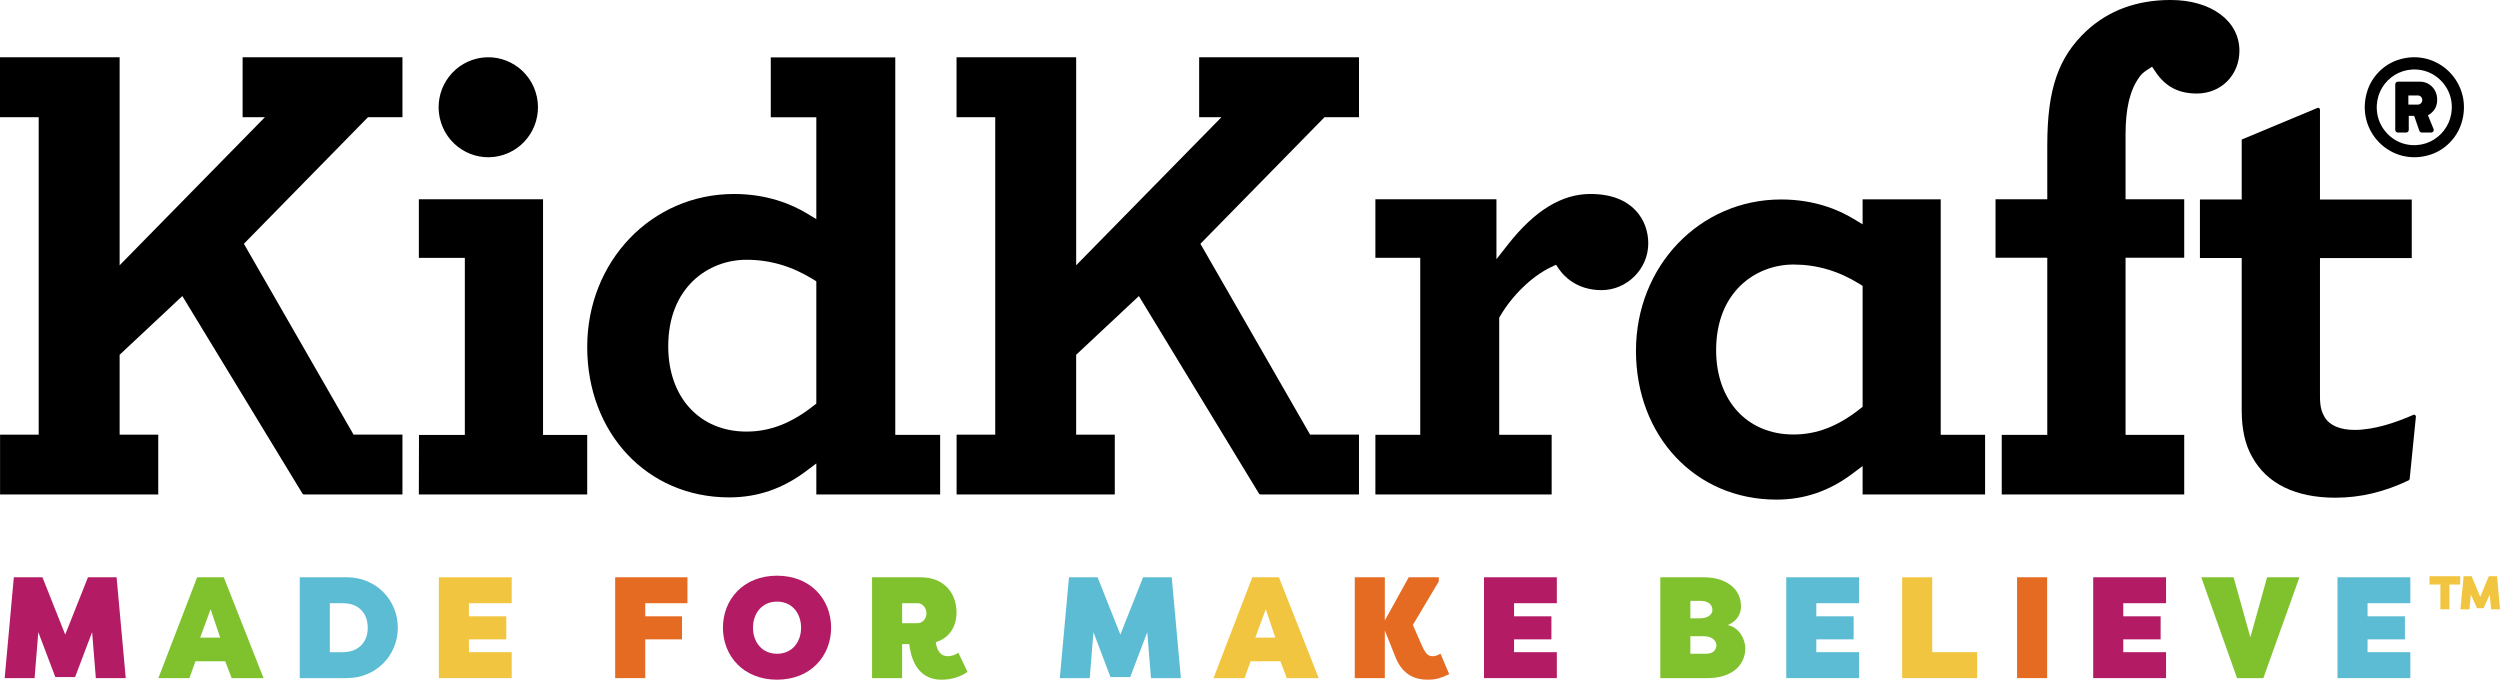 <svg xmlns="http://www.w3.org/2000/svg" fill="none" viewBox="0 0 320 87" height="87" width="320">
<g clip-path="url(#clip0_168_1535)">
<path fill="black" d="M306.954 7.664C312.035 6.009 316.717 10.739 315.04 15.855C314.434 17.703 312.933 19.201 311.092 19.795C306.006 21.437 301.371 16.715 303.03 11.605C303.629 9.761 305.12 8.261 306.954 7.664ZM308.115 18.497C311.523 19.127 314.401 16.145 313.737 12.746C313.369 10.865 311.833 9.334 309.961 8.98C306.584 8.344 303.669 11.252 304.314 14.683C304.671 16.587 306.22 18.146 308.114 18.496L308.115 18.497ZM306.592 10.795C306.592 10.617 306.734 10.457 306.927 10.457H309.788C310.883 10.457 311.961 11.346 311.961 12.768C311.961 13.87 311.36 14.422 310.778 14.76L311.484 16.484C311.59 16.715 311.431 16.964 311.184 16.964H309.983C309.842 16.964 309.7 16.84 309.666 16.715L309.012 14.83H308.322V16.625C308.322 16.804 308.181 16.963 307.987 16.963H306.927C306.732 16.963 306.592 16.803 306.592 16.625V10.795ZM309.489 13.39C309.788 13.39 310.054 13.124 310.054 12.804C310.054 12.467 309.788 12.216 309.489 12.216H308.27V13.39H309.489Z"></path>
<path fill="black" d="M69.509 55.671V25.509C69.519 25.509 53.634 25.512 53.613 25.509V33.009H59.499V55.67H53.63L53.613 63.293H75.162V55.67H69.509V55.671Z"></path>
<path fill="black" d="M114.596 55.66V7.346H98.659V15.012H104.489V28.045L103.246 27.297C101.376 26.171 98.245 24.83 93.952 24.83C83.416 24.83 75.163 33.434 75.163 44.417C75.163 55.4 82.804 63.666 93.333 63.666C96.952 63.666 100.172 62.567 103.177 60.307L104.49 59.32V63.291H120.339V55.66H114.597H114.596ZM104.489 51.657L104.176 51.905C101.302 54.181 98.559 55.242 95.541 55.242C89.555 55.242 85.534 50.856 85.534 44.33C85.534 36.718 90.722 33.25 95.541 33.25C98.565 33.25 101.364 34.073 104.098 35.765L104.489 36.007V51.656V51.657Z"></path>
<path fill="black" d="M203.584 24.827C199.894 24.827 196.436 26.947 193.01 31.309L191.545 33.176V25.503H176.049V33.002H181.791V55.654H176.049V63.295H198.612V55.654H191.898V40.672L192.01 40.479C193.553 37.806 196.117 35.335 198.543 34.187L199.171 33.89L199.567 34.464C200.121 35.268 201.761 37.137 204.997 37.137C208.232 37.137 210.978 34.452 210.978 31.152C210.978 28.234 209.042 24.829 203.583 24.829L203.584 24.827Z"></path>
<path fill="black" d="M273.816 9.892C274.015 9.581 274.35 9.264 274.789 8.978L275.466 8.539L275.916 9.209C277.179 11.093 278.856 11.971 281.194 11.971C284.301 11.971 286.645 9.615 286.645 6.491C286.645 2.669 283.024 -0.002 277.838 -0.002C273.528 -0.002 269.906 1.328 267.073 3.951C263.46 7.324 262.052 11.424 262.052 18.572V25.504H255.428V32.99H262.052V55.663H256.222V63.29H279.58V55.663H272.071V32.99H279.58V25.504H272.071V17.22C272.071 13.886 272.626 11.557 273.818 9.89L273.816 9.892Z"></path>
<path fill="black" d="M309.137 53.131C309.035 53.057 308.962 53.079 308.895 53.107C306.913 53.983 303.998 55.029 301.399 55.029C299.523 55.029 298.192 54.46 297.548 53.384C297.191 52.768 296.957 52.098 296.957 50.791V33.036H308.705V25.544H296.957V14.042C296.957 13.961 296.917 13.887 296.85 13.841C296.754 13.775 296.686 13.794 296.628 13.818L286.939 17.86V25.535H281.591V33.022H286.939V52.565C286.939 54.962 287.391 56.956 288.283 58.493C290.155 61.909 293.832 63.705 298.926 63.705C302.113 63.705 305.18 62.979 308.304 61.485C308.379 61.449 308.43 61.375 308.439 61.292L309.235 53.35C309.244 53.265 309.207 53.182 309.138 53.131H309.137Z"></path>
<path fill="black" d="M248.411 55.652V25.515H238.414V28.712L237.185 27.972C235.334 26.858 232.238 25.532 227.99 25.532C217.568 25.532 209.404 34.043 209.404 44.908C209.404 55.773 216.963 63.95 227.379 63.95C230.958 63.95 234.143 62.863 237.116 60.627L238.414 59.651V63.295H254.091V55.654H248.411V55.652ZM238.414 52.069L238.104 52.314C235.262 54.567 232.548 55.615 229.563 55.615C223.642 55.615 219.664 51.278 219.664 44.822C219.664 37.291 224.795 33.861 229.563 33.861C232.555 33.861 235.322 34.675 238.028 36.348L238.415 36.588V52.067L238.414 52.069Z"></path>
<path fill="black" d="M64.474 19.811C67.812 18.715 69.635 15.103 68.545 11.743C67.455 8.384 63.867 6.55 60.529 7.646C57.191 8.743 55.369 12.354 56.458 15.714C57.548 19.073 61.136 20.908 64.474 19.811Z"></path>
<path fill="black" d="M45.256 55.633L31.217 31.205L47.101 15.002H51.514V7.332L31.055 7.327V15.002H33.908L15.313 33.955V7.333H0V15H4.952V55.641H0.008C0.008 55.641 0.006 63.298 0.008 63.294H20.256V55.641H15.312V45.411L23.34 37.895L38.717 63.184C38.76 63.253 38.835 63.294 38.915 63.294H51.513V55.633H45.255H45.256Z"></path>
<path fill="black" d="M167.693 55.633L153.653 31.205L169.538 15.002H173.951V7.332L153.492 7.327V15.002H156.345L137.75 33.955V7.333H122.438V15H127.39V55.641H122.444C122.444 55.641 122.442 63.298 122.444 63.294H142.693V55.641H137.748V45.411L145.777 37.895L161.153 63.184C161.197 63.253 161.271 63.294 161.351 63.294H173.949V55.633H167.692H167.693Z"></path>
<path fill="#B31C64" d="M7.083 86.668L4.903 80.916L4.427 86.797H0.598L1.77 73.891H5.434L8.347 81.229L11.259 73.891H14.923L16.095 86.797H12.266L11.79 80.916L9.61 86.668H7.082H7.083Z"></path>
<path fill="#7FC22E" d="M20.272 86.797L25.236 73.891H28.643L33.736 86.797H29.65L28.826 84.64H25.016L24.246 86.797H20.271H20.272ZM25.62 81.617H28.185L26.957 77.985L25.62 81.617Z"></path>
<path fill="#5BBCD3" d="M38.37 86.797V73.891H44.397C48.134 73.891 50.919 76.786 50.919 80.344C50.919 83.902 48.135 86.797 44.397 86.797H38.37ZM42.217 77.21V83.479H43.866C45.844 83.479 47.071 82.243 47.071 80.345C47.071 78.447 45.843 77.192 43.866 77.211H42.217V77.21Z"></path>
<path fill="#F1C540" d="M56.175 86.797V73.891H65.499V77.21H60.022V78.887H64.804V81.838H60.022V83.478H65.499V86.797H56.175Z"></path>
<path fill="#E56A22" d="M78.742 86.797V73.891H87.993V77.21H82.589V78.887H87.297V81.838H82.589V86.797H78.742Z"></path>
<path fill="#B31C64" d="M92.536 80.344C92.536 76.749 95.137 73.688 99.46 73.688C103.782 73.688 106.384 76.749 106.384 80.344C106.384 83.939 103.782 87 99.46 87C95.137 87 92.536 83.94 92.536 80.344ZM102.538 80.344C102.538 78.538 101.42 77.007 99.461 77.007C97.501 77.007 96.384 78.538 96.384 80.344C96.384 82.15 97.501 83.681 99.461 83.681C101.42 83.681 102.538 82.15 102.538 80.344Z"></path>
<path fill="#7FC22E" d="M115.471 82.446V86.798H111.624V73.892H117.853C120.839 73.892 122.433 75.921 122.433 78.391C122.433 80.29 121.463 81.673 119.777 82.208C119.942 83.424 120.528 83.996 121.279 83.996C121.719 83.996 122.195 83.867 122.672 83.553L123.844 86.005C122.909 86.65 121.791 87.001 120.491 87.001C117.157 87.001 116.534 83.775 116.388 82.448H115.472L115.471 82.446ZM115.471 79.772H117.45C118.109 79.772 118.586 79.145 118.586 78.519C118.586 77.837 118.109 77.21 117.45 77.21H115.471V79.773V79.772Z"></path>
<path fill="#5BBCD3" d="M142.141 86.668L139.961 80.916L139.485 86.797H135.656L136.828 73.891H140.492L143.405 81.229L146.317 73.891H149.981L151.153 86.797H147.324L146.848 80.916L144.668 86.668H142.14H142.141Z"></path>
<path fill="#F1C540" d="M155.331 86.797L160.295 73.891H163.702L168.795 86.797H164.709L163.885 84.64H160.075L159.305 86.797H155.33H155.331ZM160.68 81.617H163.244L162.016 77.985L160.68 81.617Z"></path>
<path fill="#E56A22" d="M177.257 86.797H173.41V73.891H177.257V79.422L180.316 73.891H184.163V74.426L180.848 79.994L182.002 82.63C182.588 83.939 182.937 83.995 183.467 83.995C183.76 83.995 184.163 83.811 184.383 83.663L185.5 86.299C184.364 86.797 183.87 87 182.771 87C181.269 87 179.62 86.502 178.668 84.235L177.257 80.695V86.798V86.797Z"></path>
<path fill="#B31C64" d="M189.952 86.797V73.891H199.276V77.21H193.799V78.887H198.581V81.838H193.799V83.478H199.276V86.797H189.952Z"></path>
<path fill="#7FC22E" d="M221.148 80.012C222.668 80.307 223.4 81.912 223.4 82.962C223.4 85.285 221.513 86.797 218.601 86.797H212.519V73.891H218.088C220.855 73.891 222.851 75.293 222.851 77.615C222.851 78.444 222.467 79.458 221.148 80.012ZM217.502 79.145C218.656 79.145 219.188 78.647 219.188 78.076C219.188 77.375 218.639 76.914 217.686 76.914H216.367V79.145H217.502ZM216.366 81.432V83.681H218.381C219.334 83.681 219.7 83.128 219.7 82.593C219.7 82.058 219.188 81.432 218.051 81.432H216.366Z"></path>
<path fill="#5BBCD3" d="M228.64 86.797V73.891H237.963V77.21H232.487V78.887H237.268V81.838H232.487V83.478H237.963V86.797H228.64Z"></path>
<path fill="#F1C540" d="M247.324 83.478H253.076V86.797H243.477V73.891H247.324V83.478Z"></path>
<path fill="#E56A22" d="M262.033 86.797H258.186V73.891H262.033V86.797Z"></path>
<path fill="#B31C64" d="M267.931 86.797V73.891H277.255V77.21H271.778V78.887H276.56V81.838H271.778V83.478H277.255V86.797H267.931Z"></path>
<path fill="#7FC22E" d="M281.761 73.891H285.901L288.045 81.58L290.188 73.891H294.328L289.711 86.797H286.341L281.761 73.891Z"></path>
<path fill="#5BBCD3" d="M299.2 86.797V73.891H308.524V77.21H303.047V78.887H307.829V81.838H303.047V83.478H308.524V86.797H299.2Z"></path>
<path fill="#F1C540" d="M314.909 73.756V74.822H313.527V77.995H312.369V74.822H310.976V73.756H314.909ZM318.864 77.995L318.685 76.1L317.894 77.849H317.059L316.268 76.1L316.09 77.995H314.931L315.343 73.756H316.368L317.471 76.403C317.839 75.517 318.206 74.62 318.563 73.756H319.621L320 77.995H318.864Z"></path>
</g>
<defs>
<clipPath id="clip0_168_1535">
<rect fill="white" height="87" width="320"></rect>
</clipPath>
</defs>
</svg>
